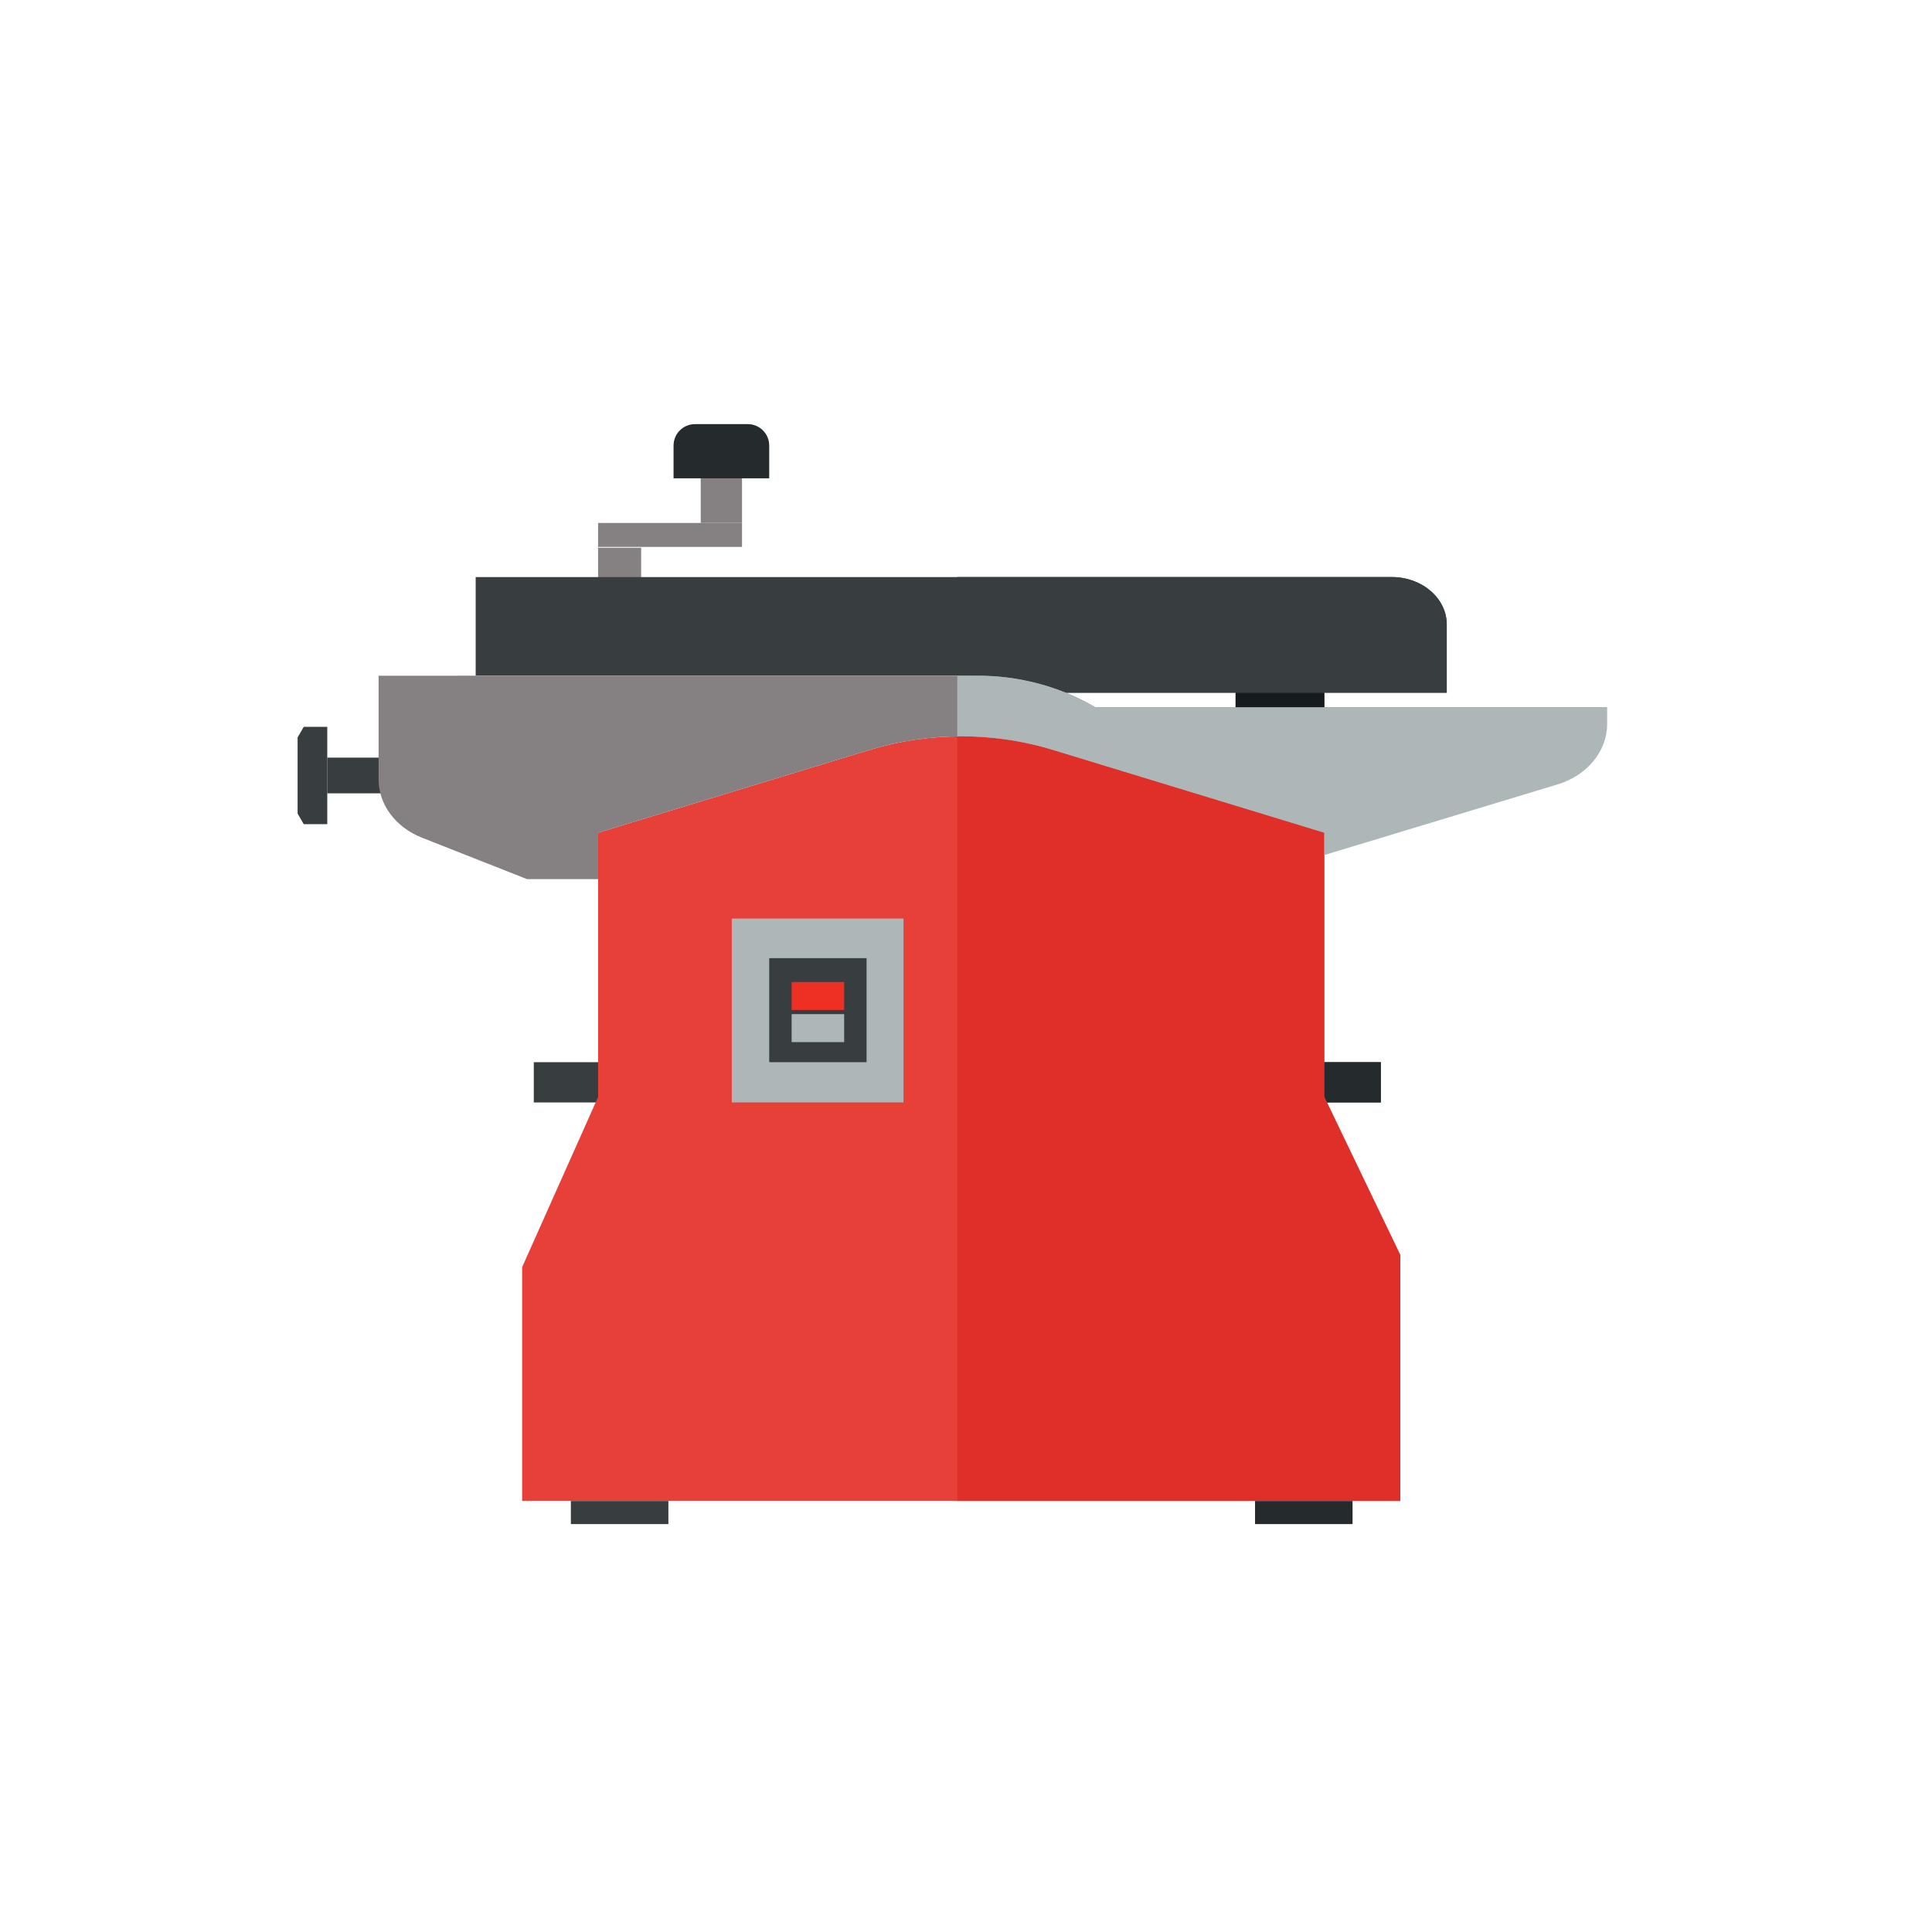 <?xml version="1.0" encoding="UTF-8"?>
<svg id="Layer_1" data-name="Layer 1" xmlns="http://www.w3.org/2000/svg" viewBox="0 0 512 512">
  <polygon points="169.91 145.16 158.5 145.16 158.5 162.58 169.91 162.58 169.91 145.16 169.91 145.16" style="fill: #858182;"/>
  <polygon points="196.64 138.59 158.5 138.59 158.5 144.94 196.64 144.94 196.64 138.59 196.64 138.59" style="fill: #858182;"/>
  <polygon points="196.64 138.59 185.7 138.59 185.7 117.3 196.64 117.3 196.64 138.59 196.64 138.59" style="fill: #858182;"/>
  <path d="m203.85,126.76h-25.35v-8.69c0-3.13,2.54-5.67,5.67-5.67h14.01c3.13,0,5.67,2.54,5.67,5.67v8.69h0Z" style="fill: #252a2d;"/>
  <path d="m258.3,179.07v.02c.25,0,.49-.02.74-.02,8.38,0,16.31,1.63,23.43,4.51h100.93v-18.06c0-6.96-6.52-12.59-14.56-12.59H126.06v26.14h132.24Z" style="fill: #383e3f;"/>
  <polygon points="365.93 292.16 141.46 292.16 141.46 281.49 365.93 281.49 365.93 292.16 365.93 292.16" style="fill: #383e3f;"/>
  <polygon points="350.95 187.45 327.45 187.45 327.45 183.58 350.95 183.58 350.95 187.45 350.95 187.45" style="fill: #161b1d;"/>
  <path d="m350.95,290.69h0v-70.01l-71.93-21.94c-15.72-4.79-32.86-4.79-48.58,0l-71.93,21.94v70.01h0l-20.14,45.13v61.94h232.72v-65.17l-20.14-41.9h0Z" style="fill: #e64039;"/>
  <polygon points="86.73 192.62 86.73 218.41 80.49 218.41 78.87 215.61 78.87 195.42 80.49 192.62 86.73 192.62 86.73 192.62" style="fill: #383e3f;"/>
  <polygon points="86.73 210.24 101.13 210.24 101.13 200.78 86.73 200.78 86.73 210.24 86.73 210.24" style="fill: #383e3f;"/>
  <path d="m193.93,292.16h45.4c.06,0,.11-.05.11-.11v-48.63h-45.51v48.75h0Z" style="fill: #aeb7b7;"/>
  <polygon points="229.65 281.49 203.85 281.49 203.85 253.92 229.65 253.92 229.65 281.49 229.65 281.49" style="fill: #383e3f;"/>
  <polygon points="223.71 267.66 209.79 267.66 209.79 260.25 223.71 260.25 223.71 267.66 223.71 267.66" style="fill: #ed2f24;"/>
  <polygon points="223.71 276.17 209.79 276.17 209.79 268.75 223.71 268.75 223.71 276.17 223.71 276.17" style="fill: #aeb7b7;"/>
  <path d="m425.91,187.45h-135.63c-8.89-5.28-19.65-8.38-31.24-8.38-.25,0-.49.01-.74.02v-.02H100.33v27.48c0,6.65,4.49,12.68,11.48,15.44l27.87,10.99h18.83v-12.3l71.93-21.94c15.72-4.79,32.86-4.79,48.58,0l71.93,21.94v5.93" style="fill: #858182;"/>
  <path d="m258.3,179.08c.25,0,.49-.02.74-.02.65,0,1.29.01,1.93.03.19,0,.38.01.57.02.48.02.96.04,1.44.07.18.01.36.02.54.03.61.04,1.21.09,1.81.15.2.02.4.05.6.07.41.05.83.09,1.24.14.26.04.53.07.79.1.36.05.71.11,1.07.17.43.07.86.14,1.29.22.34.06.68.12,1.01.19.34.07.68.14,1.03.22.21.05.43.09.64.14.37.08.75.17,1.12.26.06.01.11.03.17.04.87.22,1.73.45,2.59.7.05.02.1.03.16.05.44.13.88.27,1.32.41.04.01.07.03.1.04,1.37.45,2.71.93,4.02,1.46h100.93v-18.06c0-6.96-6.52-12.59-14.56-12.59h-115.15v26.14h4.61v.02h0Z" style="fill: #383e3f;"/>
  <polygon points="351.66 292.16 365.93 292.16 365.93 281.49 350.95 281.49 350.95 290.69 351.66 292.16 351.66 292.16" style="fill: #252a2d;"/>
  <polygon points="327.45 183.58 327.45 183.58 327.45 187.45 350.95 187.45 350.95 183.58 350.95 183.58 327.45 183.58 327.45 183.58" style="fill: #161b1d;"/>
  <path d="m279.02,198.73c-6.88-2.1-14.03-3.28-21.21-3.54-1.02-.04-2.05-.06-3.08-.06-.35,0-.69.02-1.04.02v202.61h117.39v-65.17l-19.43-40.43-.71-1.47v-70.01l-71.93-21.94h0Z" style="fill: #e02f29;"/>
  <path d="m282.47,183.58c-1.31-.53-2.66-1.02-4.02-1.46-.03-.01-.07-.03-.1-.04-.44-.14-.88-.28-1.32-.41-.05-.02-.1-.03-.16-.05-.86-.25-1.72-.49-2.59-.71-.06-.01-.11-.03-.16-.04-.37-.09-.75-.18-1.12-.26-.21-.05-.43-.09-.64-.14-.35-.07-.69-.15-1.03-.22-.34-.06-.68-.12-1.01-.19-.43-.08-.86-.15-1.29-.22-.35-.06-.71-.11-1.07-.17-.26-.04-.53-.07-.79-.1-.41-.05-.82-.1-1.24-.14-.2-.02-.4-.05-.6-.07-.6-.06-1.21-.11-1.81-.15-.18-.01-.36-.02-.54-.03-.48-.03-.96-.06-1.44-.07-.19-.01-.38-.02-.57-.02-.64-.02-1.28-.03-1.93-.03-.25,0-.49.01-.74.02v-.02h-4.61v16.09c.35,0,.69-.02,1.04-.02,1.02,0,2.05.02,3.08.06,7.18.26,14.33,1.44,21.21,3.54l71.93,21.94v5.93l61.82-18.72c7.87-2.38,13.14-8.8,13.14-16.02v-4.41h-135.63c-2.47-1.46-5.08-2.76-7.81-3.87h0Z" style="fill: #aeb7b7;"/>
  <polygon points="177.13 403.9 151.29 403.9 151.29 397.77 177.13 397.77 177.13 403.9 177.13 403.9" style="fill: #383e3f;"/>
  <polygon points="358.44 403.9 332.6 403.9 332.6 397.77 358.44 397.77 358.44 403.9 358.44 403.9" style="fill: #252a2d;"/>
</svg>